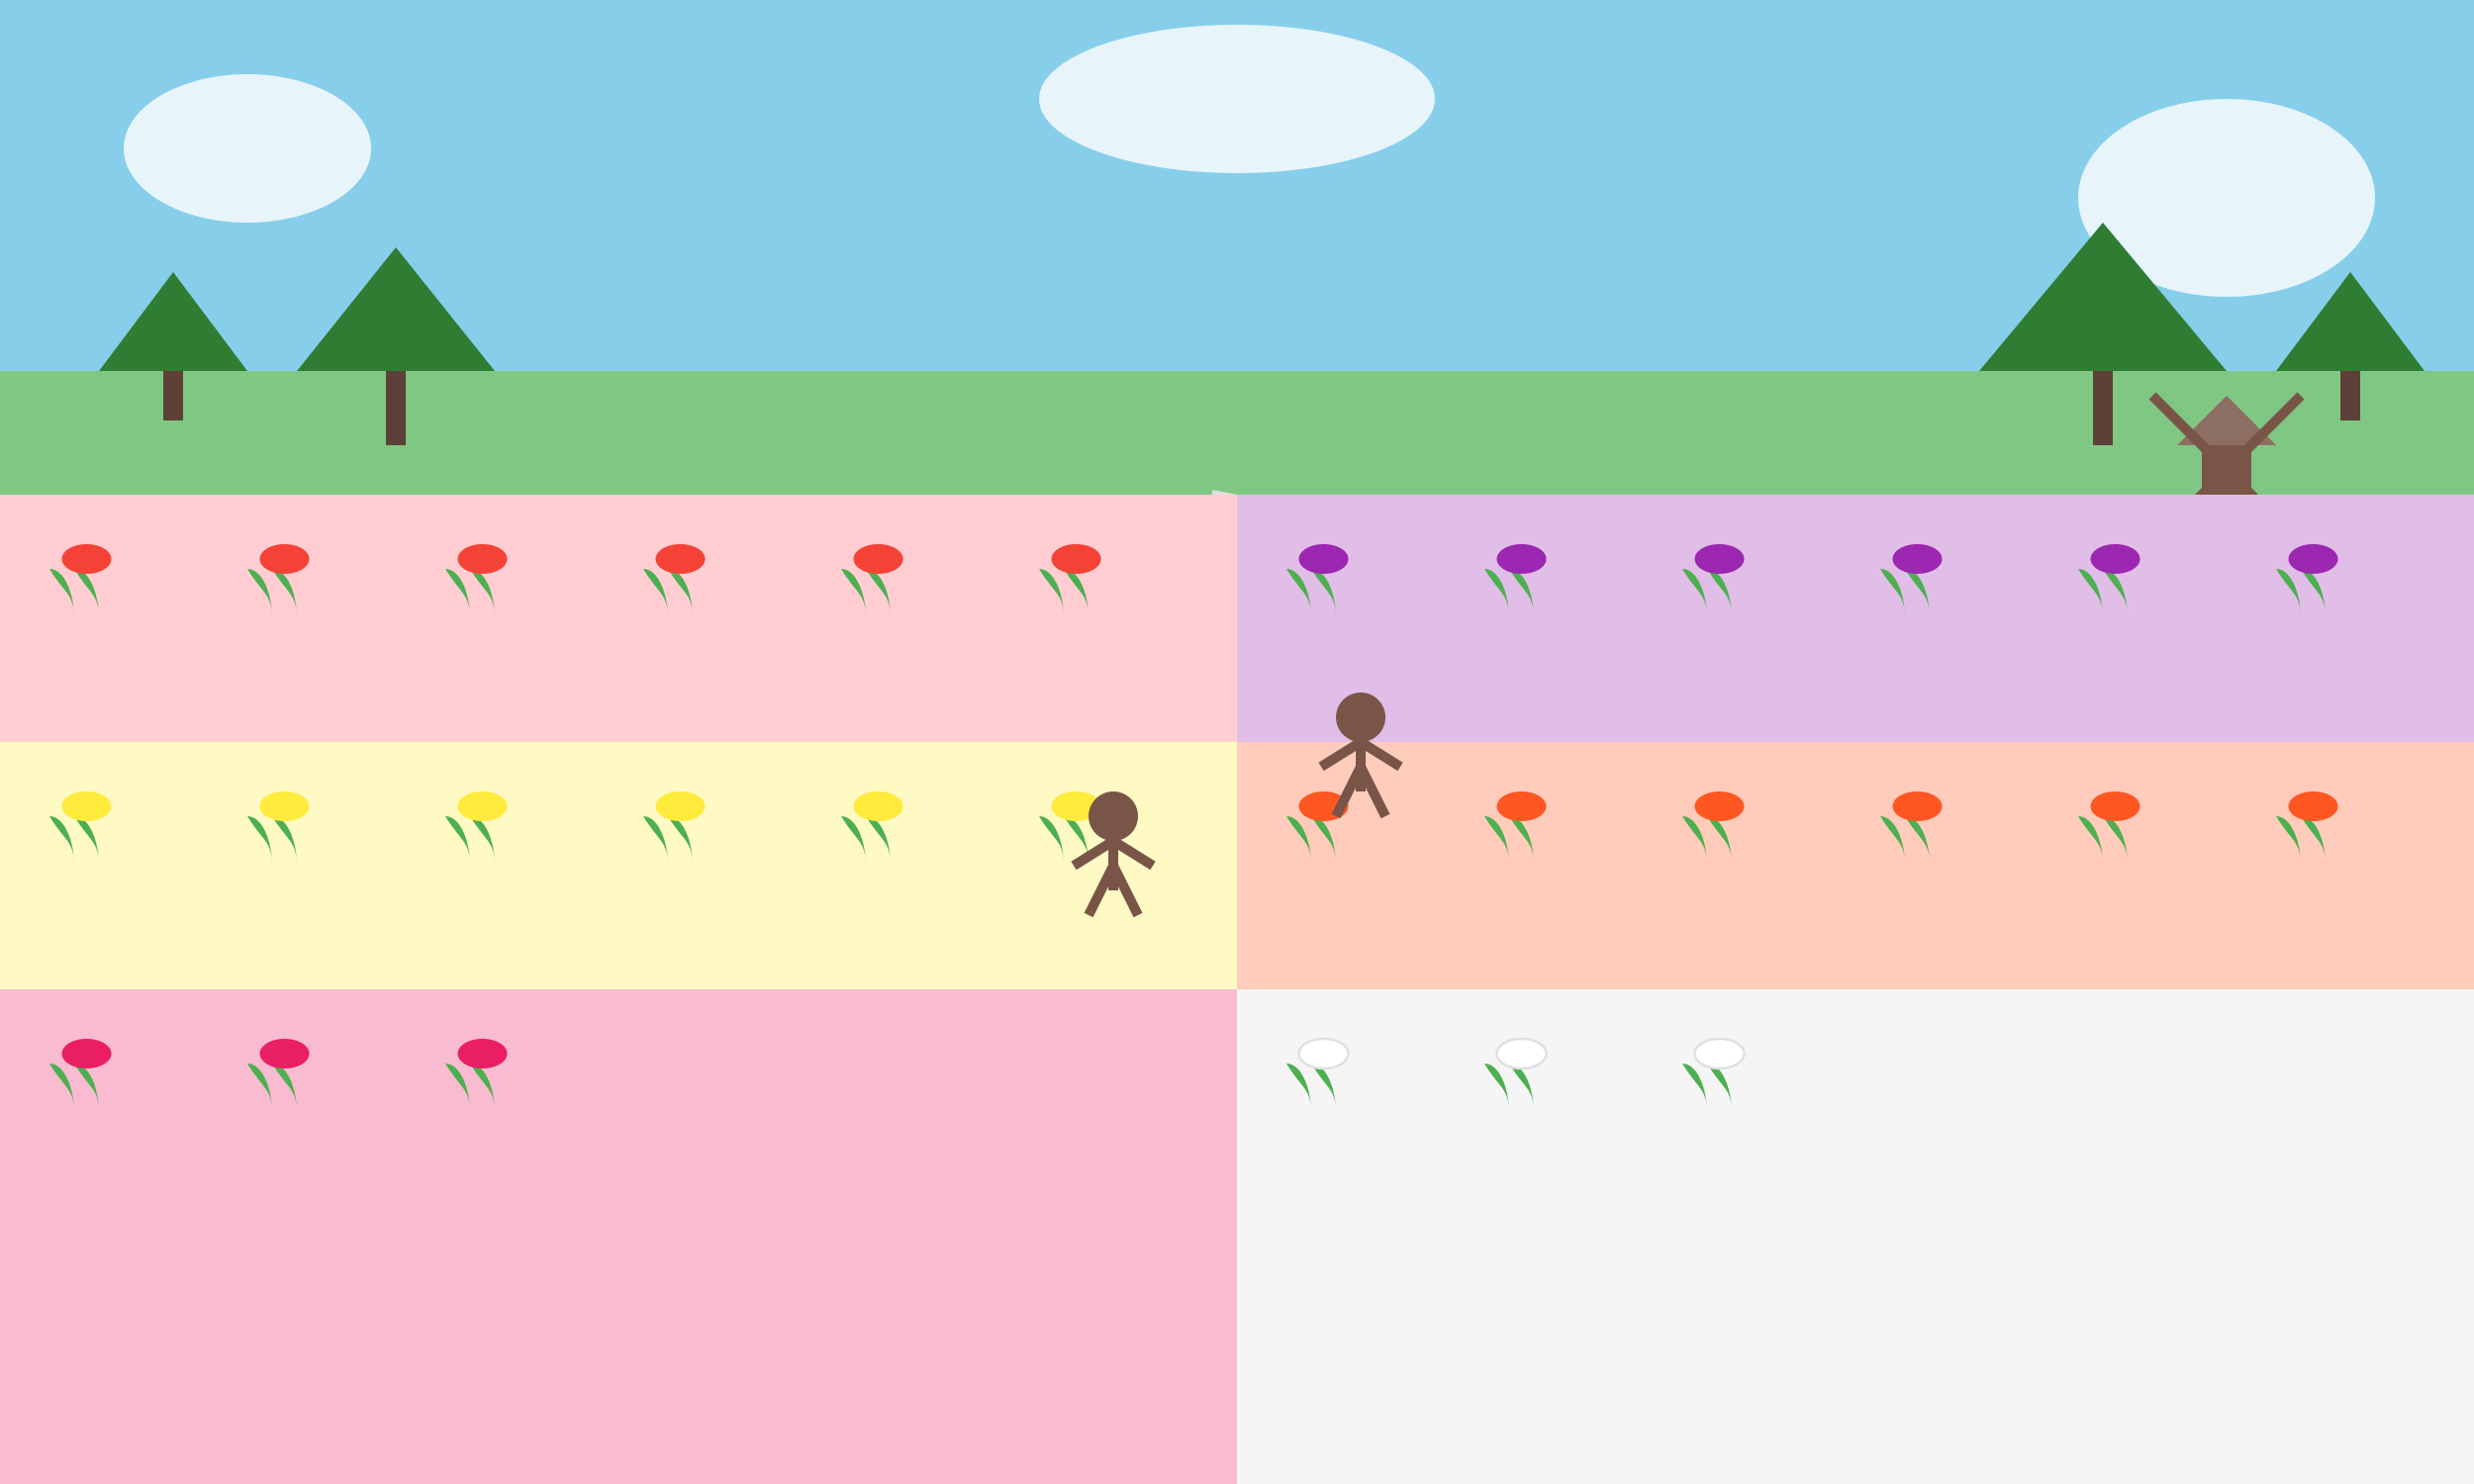 <svg xmlns="http://www.w3.org/2000/svg" viewBox="0 0 500 300" width="500" height="300">
  <rect x="0" y="0" width="500" height="300" fill="#333333" stroke="none"/>
  <!-- Sky background -->
  <rect x="0" y="0" width="500" height="75" fill="#87CEEB" />
  
  <!-- Clouds -->
  <g fill="#FFFFFF" opacity="0.8">
    <ellipse cx="50" cy="30" rx="25" ry="15" />
    <ellipse cx="450" cy="40" rx="30" ry="20" />
    <ellipse cx="250" cy="20" rx="40" ry="15" />
  </g>
  
  <!-- Far background with trees -->
  <rect x="0" y="75" width="500" height="25" fill="#81C784" />
  <g transform="translate(20, 75)">
    <polygon points="0,0 15,-20 30,0" fill="#2E7D32" />
    <rect x="13" y="0" width="4" height="10" fill="#5D4037" />
  </g>
  <g transform="translate(60, 75)">
    <polygon points="0,0 20,-25 40,0" fill="#2E7D32" />
    <rect x="18" y="0" width="4" height="15" fill="#5D4037" />
  </g>
  <g transform="translate(400, 75)">
    <polygon points="0,0 25,-30 50,0" fill="#2E7D32" />
    <rect x="23" y="0" width="4" height="15" fill="#5D4037" />
  </g>
  <g transform="translate(460, 75)">
    <polygon points="0,0 15,-20 30,0" fill="#2E7D32" />
    <rect x="13" y="0" width="4" height="10" fill="#5D4037" />
  </g>
  
  <!-- Main tulip garden area -->
  <rect x="0" y="100" width="500" height="200" fill="#81C784" />
  
  <!-- Garden paths -->
  <path d="M0,150 C100,140 150,160 250,150 C350,140 400,160 500,150" fill="none" stroke="#E0E0E0" stroke-width="10" />
  <path d="M250,100 C240,150 260,200 250,300" fill="none" stroke="#E0E0E0" stroke-width="10" />
  
  <!-- Windmill in distance -->
  <g transform="translate(450, 90)">
    <rect x="-5" y="0" width="10" height="30" fill="#795548" />
    <polygon points="-10,0 0,-10 10,0" fill="#8D6E63" />
    <rect x="-10" y="30" width="20" height="15" fill="#8D6E63" />
    <line x1="0" y1="5" x2="-15" y2="-10" stroke="#795548" stroke-width="2" />
    <line x1="0" y1="5" x2="15" y2="-10" stroke="#795548" stroke-width="2" />
    <line x1="0" y1="5" x2="-15" y2="20" stroke="#795548" stroke-width="2" />
    <line x1="0" y1="5" x2="15" y2="20" stroke="#795548" stroke-width="2" />
  </g>
  
  <!-- Tulip field patterns: Red section -->
  <g transform="translate(0, 100)">
    <!-- Red tulips field -->
    <rect x="0" y="0" width="250" height="50" fill="#FFCDD2" />
    
    <!-- Red tulips -->
    <g transform="translate(20, 25)">
      <path d="M0,0 C0,-5 -2,-10 -5,-10 C-2,-5 0,-5 0,0" fill="#4CAF50" />
      <path d="M-5,0 C-5,-5 -7,-10 -10,-10 C-7,-5 -5,-5 -5,0" fill="#4CAF50" />
      <ellipse cx="-2.5" cy="-12" rx="5" ry="3" fill="#F44336" />
    </g>
    
    <g transform="translate(60, 25)">
      <path d="M0,0 C0,-5 -2,-10 -5,-10 C-2,-5 0,-5 0,0" fill="#4CAF50" />
      <path d="M-5,0 C-5,-5 -7,-10 -10,-10 C-7,-5 -5,-5 -5,0" fill="#4CAF50" />
      <ellipse cx="-2.5" cy="-12" rx="5" ry="3" fill="#F44336" />
    </g>
    
    <g transform="translate(100, 25)">
      <path d="M0,0 C0,-5 -2,-10 -5,-10 C-2,-5 0,-5 0,0" fill="#4CAF50" />
      <path d="M-5,0 C-5,-5 -7,-10 -10,-10 C-7,-5 -5,-5 -5,0" fill="#4CAF50" />
      <ellipse cx="-2.5" cy="-12" rx="5" ry="3" fill="#F44336" />
    </g>
    
    <g transform="translate(140, 25)">
      <path d="M0,0 C0,-5 -2,-10 -5,-10 C-2,-5 0,-5 0,0" fill="#4CAF50" />
      <path d="M-5,0 C-5,-5 -7,-10 -10,-10 C-7,-5 -5,-5 -5,0" fill="#4CAF50" />
      <ellipse cx="-2.5" cy="-12" rx="5" ry="3" fill="#F44336" />
    </g>
    
    <g transform="translate(180, 25)">
      <path d="M0,0 C0,-5 -2,-10 -5,-10 C-2,-5 0,-5 0,0" fill="#4CAF50" />
      <path d="M-5,0 C-5,-5 -7,-10 -10,-10 C-7,-5 -5,-5 -5,0" fill="#4CAF50" />
      <ellipse cx="-2.5" cy="-12" rx="5" ry="3" fill="#F44336" />
    </g>
    
    <g transform="translate(220, 25)">
      <path d="M0,0 C0,-5 -2,-10 -5,-10 C-2,-5 0,-5 0,0" fill="#4CAF50" />
      <path d="M-5,0 C-5,-5 -7,-10 -10,-10 C-7,-5 -5,-5 -5,0" fill="#4CAF50" />
      <ellipse cx="-2.5" cy="-12" rx="5" ry="3" fill="#F44336" />
    </g>
  </g>
  
  <!-- Purple section -->
  <g transform="translate(250, 100)">
    <!-- Purple tulips field -->
    <rect x="0" y="0" width="250" height="50" fill="#E1BEE7" />
    
    <!-- Purple tulips -->
    <g transform="translate(20, 25)">
      <path d="M0,0 C0,-5 -2,-10 -5,-10 C-2,-5 0,-5 0,0" fill="#4CAF50" />
      <path d="M-5,0 C-5,-5 -7,-10 -10,-10 C-7,-5 -5,-5 -5,0" fill="#4CAF50" />
      <ellipse cx="-2.5" cy="-12" rx="5" ry="3" fill="#9C27B0" />
    </g>
    
    <g transform="translate(60, 25)">
      <path d="M0,0 C0,-5 -2,-10 -5,-10 C-2,-5 0,-5 0,0" fill="#4CAF50" />
      <path d="M-5,0 C-5,-5 -7,-10 -10,-10 C-7,-5 -5,-5 -5,0" fill="#4CAF50" />
      <ellipse cx="-2.5" cy="-12" rx="5" ry="3" fill="#9C27B0" />
    </g>
    
    <g transform="translate(100, 25)">
      <path d="M0,0 C0,-5 -2,-10 -5,-10 C-2,-5 0,-5 0,0" fill="#4CAF50" />
      <path d="M-5,0 C-5,-5 -7,-10 -10,-10 C-7,-5 -5,-5 -5,0" fill="#4CAF50" />
      <ellipse cx="-2.5" cy="-12" rx="5" ry="3" fill="#9C27B0" />
    </g>
    
    <g transform="translate(140, 25)">
      <path d="M0,0 C0,-5 -2,-10 -5,-10 C-2,-5 0,-5 0,0" fill="#4CAF50" />
      <path d="M-5,0 C-5,-5 -7,-10 -10,-10 C-7,-5 -5,-5 -5,0" fill="#4CAF50" />
      <ellipse cx="-2.5" cy="-12" rx="5" ry="3" fill="#9C27B0" />
    </g>
    
    <g transform="translate(180, 25)">
      <path d="M0,0 C0,-5 -2,-10 -5,-10 C-2,-5 0,-5 0,0" fill="#4CAF50" />
      <path d="M-5,0 C-5,-5 -7,-10 -10,-10 C-7,-5 -5,-5 -5,0" fill="#4CAF50" />
      <ellipse cx="-2.5" cy="-12" rx="5" ry="3" fill="#9C27B0" />
    </g>
    
    <g transform="translate(220, 25)">
      <path d="M0,0 C0,-5 -2,-10 -5,-10 C-2,-5 0,-5 0,0" fill="#4CAF50" />
      <path d="M-5,0 C-5,-5 -7,-10 -10,-10 C-7,-5 -5,-5 -5,0" fill="#4CAF50" />
      <ellipse cx="-2.5" cy="-12" rx="5" ry="3" fill="#9C27B0" />
    </g>
  </g>
  
  <!-- Yellow section -->
  <g transform="translate(0, 150)">
    <!-- Yellow tulips field -->
    <rect x="0" y="0" width="250" height="50" fill="#FFF9C4" />
    
    <!-- Yellow tulips -->
    <g transform="translate(20, 25)">
      <path d="M0,0 C0,-5 -2,-10 -5,-10 C-2,-5 0,-5 0,0" fill="#4CAF50" />
      <path d="M-5,0 C-5,-5 -7,-10 -10,-10 C-7,-5 -5,-5 -5,0" fill="#4CAF50" />
      <ellipse cx="-2.5" cy="-12" rx="5" ry="3" fill="#FFEB3B" />
    </g>
    
    <g transform="translate(60, 25)">
      <path d="M0,0 C0,-5 -2,-10 -5,-10 C-2,-5 0,-5 0,0" fill="#4CAF50" />
      <path d="M-5,0 C-5,-5 -7,-10 -10,-10 C-7,-5 -5,-5 -5,0" fill="#4CAF50" />
      <ellipse cx="-2.5" cy="-12" rx="5" ry="3" fill="#FFEB3B" />
    </g>
    
    <g transform="translate(100, 25)">
      <path d="M0,0 C0,-5 -2,-10 -5,-10 C-2,-5 0,-5 0,0" fill="#4CAF50" />
      <path d="M-5,0 C-5,-5 -7,-10 -10,-10 C-7,-5 -5,-5 -5,0" fill="#4CAF50" />
      <ellipse cx="-2.5" cy="-12" rx="5" ry="3" fill="#FFEB3B" />
    </g>
    
    <g transform="translate(140, 25)">
      <path d="M0,0 C0,-5 -2,-10 -5,-10 C-2,-5 0,-5 0,0" fill="#4CAF50" />
      <path d="M-5,0 C-5,-5 -7,-10 -10,-10 C-7,-5 -5,-5 -5,0" fill="#4CAF50" />
      <ellipse cx="-2.5" cy="-12" rx="5" ry="3" fill="#FFEB3B" />
    </g>
    
    <g transform="translate(180, 25)">
      <path d="M0,0 C0,-5 -2,-10 -5,-10 C-2,-5 0,-5 0,0" fill="#4CAF50" />
      <path d="M-5,0 C-5,-5 -7,-10 -10,-10 C-7,-5 -5,-5 -5,0" fill="#4CAF50" />
      <ellipse cx="-2.5" cy="-12" rx="5" ry="3" fill="#FFEB3B" />
    </g>
    
    <g transform="translate(220, 25)">
      <path d="M0,0 C0,-5 -2,-10 -5,-10 C-2,-5 0,-5 0,0" fill="#4CAF50" />
      <path d="M-5,0 C-5,-5 -7,-10 -10,-10 C-7,-5 -5,-5 -5,0" fill="#4CAF50" />
      <ellipse cx="-2.5" cy="-12" rx="5" ry="3" fill="#FFEB3B" />
    </g>
  </g>
  
  <!-- Orange section -->
  <g transform="translate(250, 150)">
    <!-- Orange tulips field -->
    <rect x="0" y="0" width="250" height="50" fill="#FFCCBC" />
    
    <!-- Orange tulips -->
    <g transform="translate(20, 25)">
      <path d="M0,0 C0,-5 -2,-10 -5,-10 C-2,-5 0,-5 0,0" fill="#4CAF50" />
      <path d="M-5,0 C-5,-5 -7,-10 -10,-10 C-7,-5 -5,-5 -5,0" fill="#4CAF50" />
      <ellipse cx="-2.5" cy="-12" rx="5" ry="3" fill="#FF5722" />
    </g>
    
    <g transform="translate(60, 25)">
      <path d="M0,0 C0,-5 -2,-10 -5,-10 C-2,-5 0,-5 0,0" fill="#4CAF50" />
      <path d="M-5,0 C-5,-5 -7,-10 -10,-10 C-7,-5 -5,-5 -5,0" fill="#4CAF50" />
      <ellipse cx="-2.5" cy="-12" rx="5" ry="3" fill="#FF5722" />
    </g>
    
    <g transform="translate(100, 25)">
      <path d="M0,0 C0,-5 -2,-10 -5,-10 C-2,-5 0,-5 0,0" fill="#4CAF50" />
      <path d="M-5,0 C-5,-5 -7,-10 -10,-10 C-7,-5 -5,-5 -5,0" fill="#4CAF50" />
      <ellipse cx="-2.5" cy="-12" rx="5" ry="3" fill="#FF5722" />
    </g>
    
    <g transform="translate(140, 25)">
      <path d="M0,0 C0,-5 -2,-10 -5,-10 C-2,-5 0,-5 0,0" fill="#4CAF50" />
      <path d="M-5,0 C-5,-5 -7,-10 -10,-10 C-7,-5 -5,-5 -5,0" fill="#4CAF50" />
      <ellipse cx="-2.5" cy="-12" rx="5" ry="3" fill="#FF5722" />
    </g>
    
    <g transform="translate(180, 25)">
      <path d="M0,0 C0,-5 -2,-10 -5,-10 C-2,-5 0,-5 0,0" fill="#4CAF50" />
      <path d="M-5,0 C-5,-5 -7,-10 -10,-10 C-7,-5 -5,-5 -5,0" fill="#4CAF50" />
      <ellipse cx="-2.5" cy="-12" rx="5" ry="3" fill="#FF5722" />
    </g>
    
    <g transform="translate(220, 25)">
      <path d="M0,0 C0,-5 -2,-10 -5,-10 C-2,-5 0,-5 0,0" fill="#4CAF50" />
      <path d="M-5,0 C-5,-5 -7,-10 -10,-10 C-7,-5 -5,-5 -5,0" fill="#4CAF50" />
      <ellipse cx="-2.5" cy="-12" rx="5" ry="3" fill="#FF5722" />
    </g>
  </g>
  
  <!-- Pink section -->
  <g transform="translate(0, 200)">
    <!-- Pink tulips field -->
    <rect x="0" y="0" width="250" height="100" fill="#F8BBD0" />
    
    <!-- Pink tulips -->
    <g transform="translate(20, 25)">
      <path d="M0,0 C0,-5 -2,-10 -5,-10 C-2,-5 0,-5 0,0" fill="#4CAF50" />
      <path d="M-5,0 C-5,-5 -7,-10 -10,-10 C-7,-5 -5,-5 -5,0" fill="#4CAF50" />
      <ellipse cx="-2.5" cy="-12" rx="5" ry="3" fill="#E91E63" />
    </g>
    
    <g transform="translate(60, 25)">
      <path d="M0,0 C0,-5 -2,-10 -5,-10 C-2,-5 0,-5 0,0" fill="#4CAF50" />
      <path d="M-5,0 C-5,-5 -7,-10 -10,-10 C-7,-5 -5,-5 -5,0" fill="#4CAF50" />
      <ellipse cx="-2.5" cy="-12" rx="5" ry="3" fill="#E91E63" />
    </g>
    
    <g transform="translate(100, 25)">
      <path d="M0,0 C0,-5 -2,-10 -5,-10 C-2,-5 0,-5 0,0" fill="#4CAF50" />
      <path d="M-5,0 C-5,-5 -7,-10 -10,-10 C-7,-5 -5,-5 -5,0" fill="#4CAF50" />
      <ellipse cx="-2.5" cy="-12" rx="5" ry="3" fill="#E91E63" />
    </g>
  </g>
  
  <!-- White section -->
  <g transform="translate(250, 200)">
    <!-- White tulips field -->
    <rect x="0" y="0" width="250" height="100" fill="#F5F5F5" />
    
    <!-- White tulips -->
    <g transform="translate(20, 25)">
      <path d="M0,0 C0,-5 -2,-10 -5,-10 C-2,-5 0,-5 0,0" fill="#4CAF50" />
      <path d="M-5,0 C-5,-5 -7,-10 -10,-10 C-7,-5 -5,-5 -5,0" fill="#4CAF50" />
      <ellipse cx="-2.5" cy="-12" rx="5" ry="3" fill="#FFFFFF" stroke="#E0E0E0" stroke-width="0.5" />
    </g>
    
    <g transform="translate(60, 25)">
      <path d="M0,0 C0,-5 -2,-10 -5,-10 C-2,-5 0,-5 0,0" fill="#4CAF50" />
      <path d="M-5,0 C-5,-5 -7,-10 -10,-10 C-7,-5 -5,-5 -5,0" fill="#4CAF50" />
      <ellipse cx="-2.5" cy="-12" rx="5" ry="3" fill="#FFFFFF" stroke="#E0E0E0" stroke-width="0.5" />
    </g>
    
    <g transform="translate(100, 25)">
      <path d="M0,0 C0,-5 -2,-10 -5,-10 C-2,-5 0,-5 0,0" fill="#4CAF50" />
      <path d="M-5,0 C-5,-5 -7,-10 -10,-10 C-7,-5 -5,-5 -5,0" fill="#4CAF50" />
      <ellipse cx="-2.5" cy="-12" rx="5" ry="3" fill="#FFFFFF" stroke="#E0E0E0" stroke-width="0.5" />
    </g>
  </g>
  
  <!-- People walking -->
  <g transform="translate(225, 165)">
    <circle cx="0" cy="0" r="5" fill="#795548" />
    <line x1="0" y1="5" x2="0" y2="15" stroke="#795548" stroke-width="2" />
    <line x1="0" y1="10" x2="-5" y2="20" stroke="#795548" stroke-width="2" />
    <line x1="0" y1="10" x2="5" y2="20" stroke="#795548" stroke-width="2" />
    <line x1="0" y1="5" x2="-8" y2="10" stroke="#795548" stroke-width="2" />
    <line x1="0" y1="5" x2="8" y2="10" stroke="#795548" stroke-width="2" />
  </g>
  
  <g transform="translate(275, 145)">
    <circle cx="0" cy="0" r="5" fill="#795548" />
    <line x1="0" y1="5" x2="0" y2="15" stroke="#795548" stroke-width="2" />
    <line x1="0" y1="10" x2="-5" y2="20" stroke="#795548" stroke-width="2" />
    <line x1="0" y1="10" x2="5" y2="20" stroke="#795548" stroke-width="2" />
    <line x1="0" y1="5" x2="-8" y2="10" stroke="#795548" stroke-width="2" />
    <line x1="0" y1="5" x2="8" y2="10" stroke="#795548" stroke-width="2" />
  </g>
</svg>